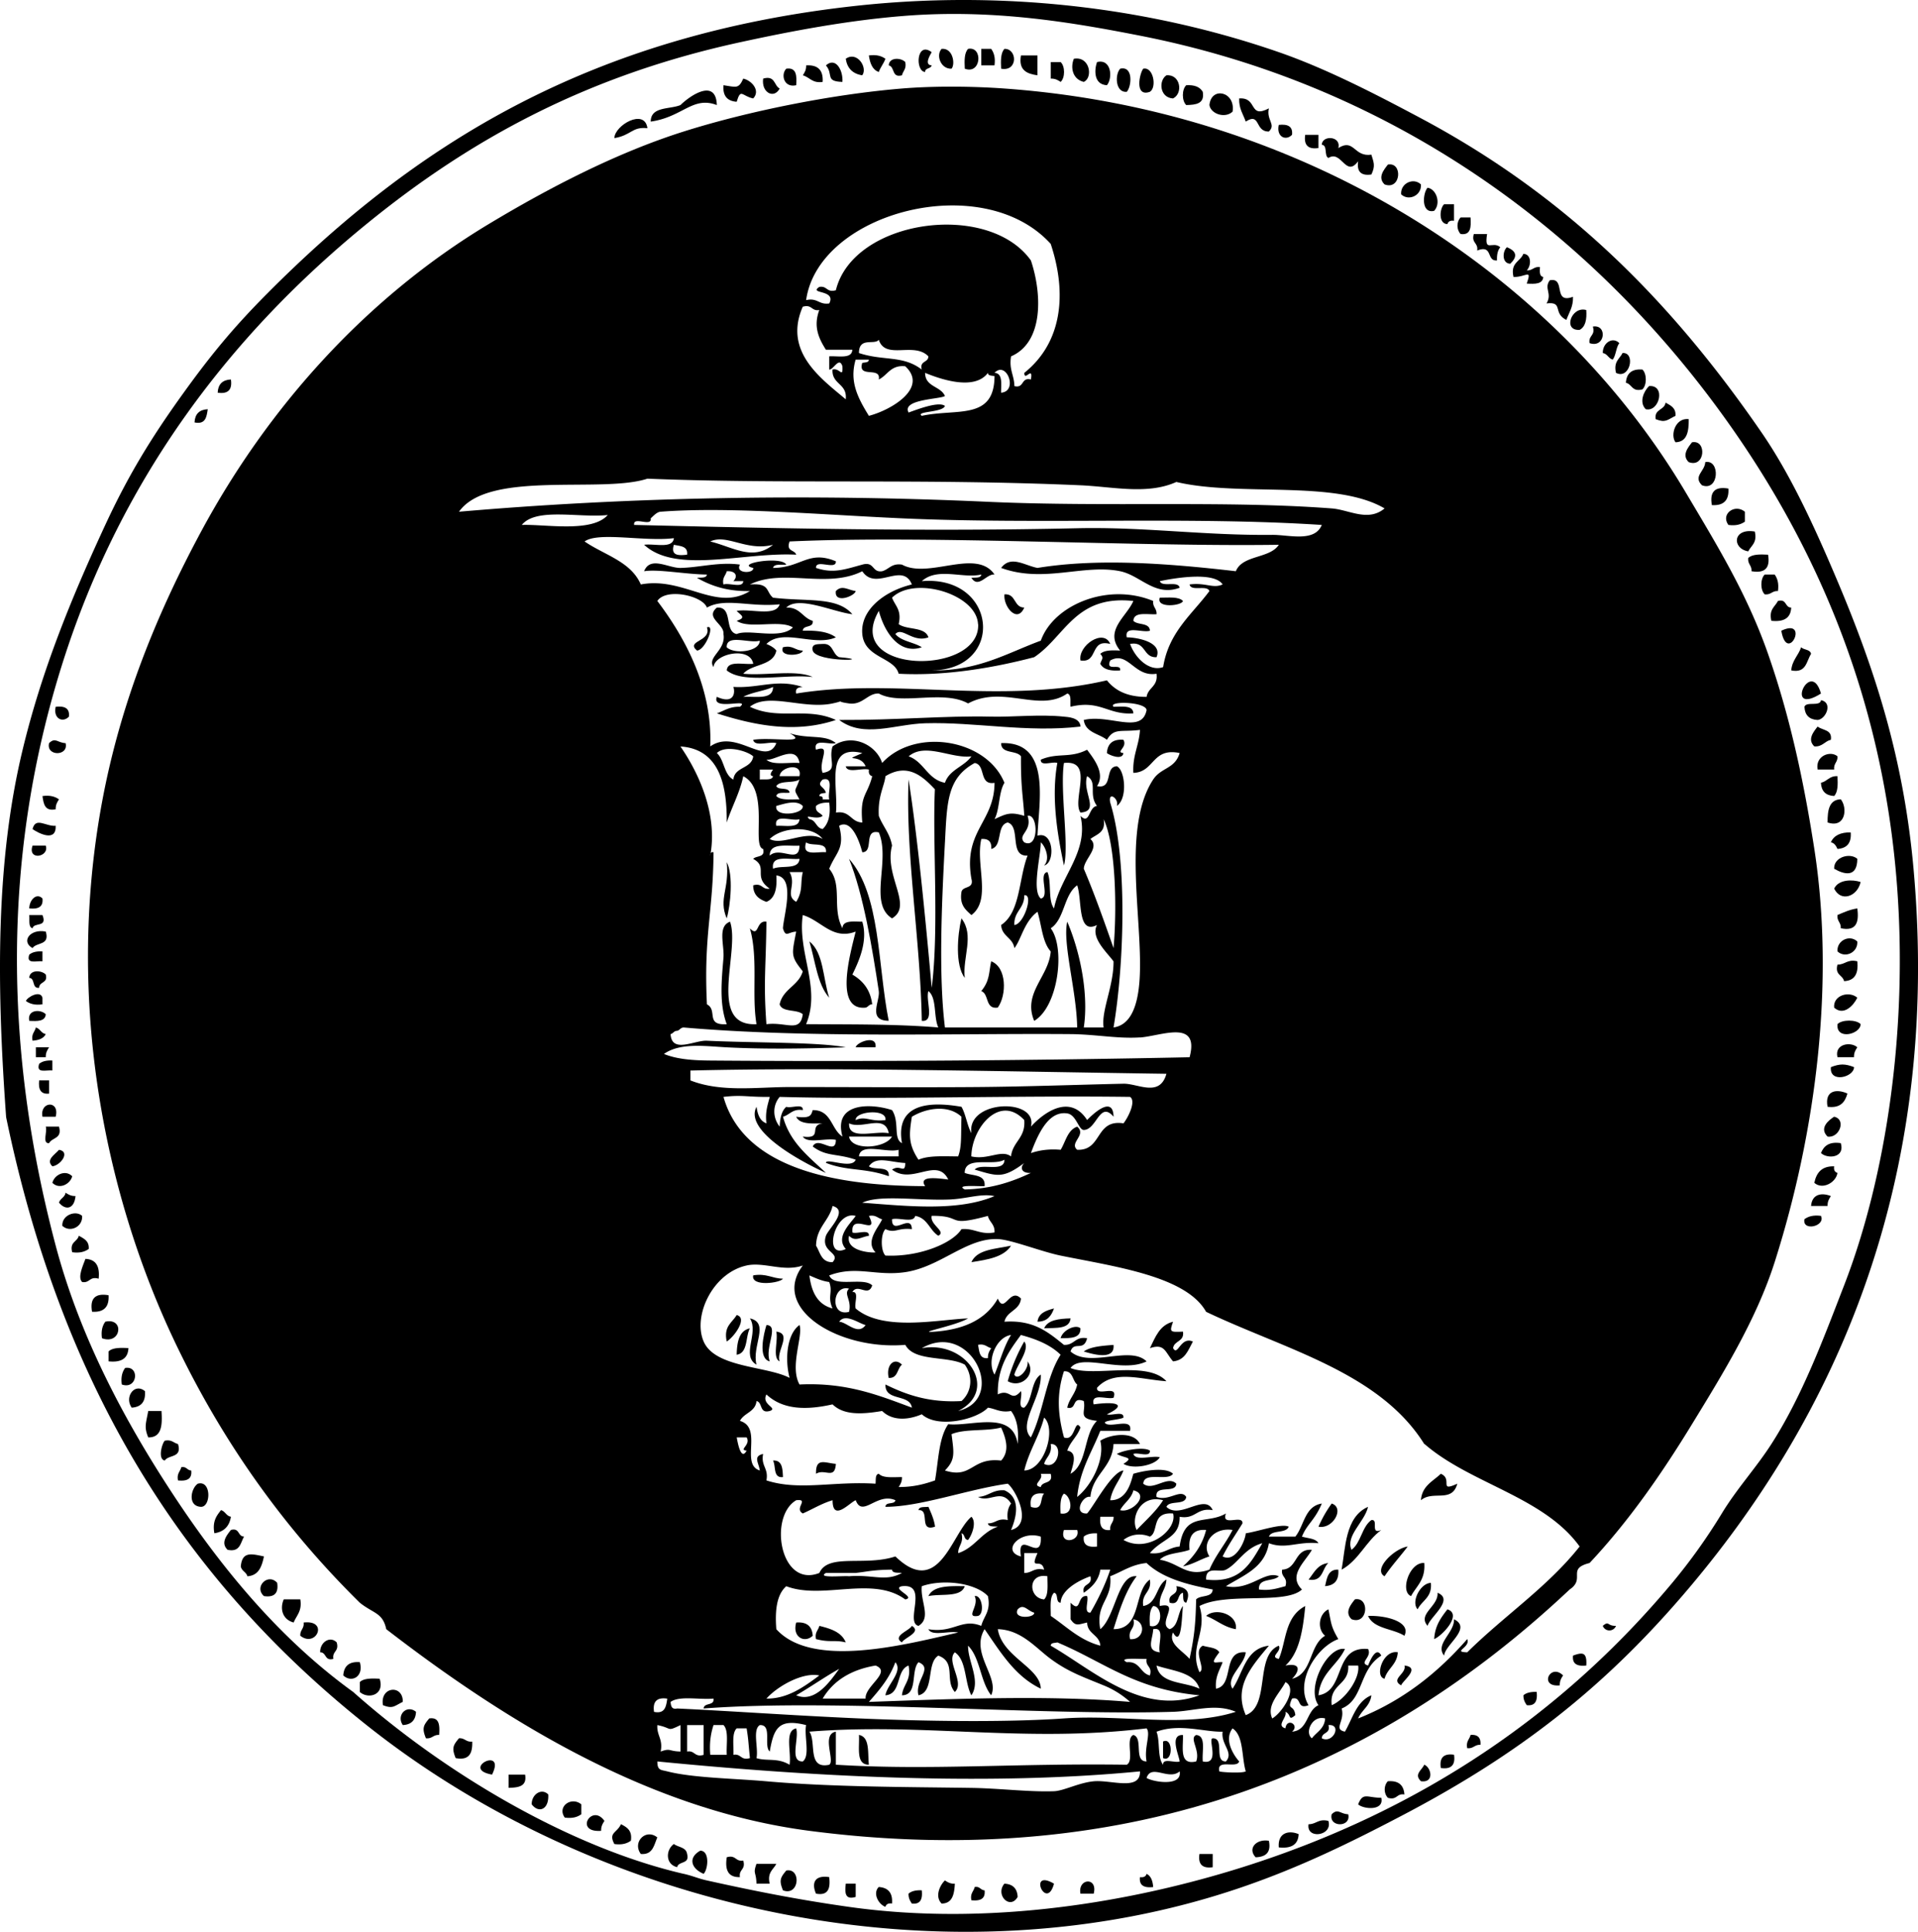 <svg xmlns="http://www.w3.org/2000/svg" viewBox="0 0 265.007 266.893"><g clip-rule="evenodd" fill-rule="evenodd"><path d="M.843 154.28c-1.345-18.494-1.41-35.373 2.284-50.7C5.78 92.57 9.894 82.551 14.546 72.521c3.158-6.81 6.27-11.903 10.505-17.813 3.918-5.467 7.07-9.328 11.875-14.159C57.264 20.102 81.245 4.87 118.23.812c19.654-2.157 39.973-.013 58.463 6.395 6.604 2.289 13.47 5.847 19.641 9.135 19.961 10.635 34.399 25.024 47.045 43.391 4.062 5.899 7.372 13.142 10.506 20.554 5.337 12.625 9.162 24.769 10.505 39.737 3.868 43.113-10.787 75.903-31.973 100.48-10.964 12.722-22.459 21.781-38.367 30.146-7.477 3.931-14.4 7.307-22.38 10.048-40.367 13.866-88.403 3.595-121.04-22.381-25.579-20.35-42.115-46.9-49.797-84.04zm93.634 104.6c1.328.307 1.965.64 3.197.914 6.127 1.362 12.371 2.628 19.64 3.653 19.726 2.783 39.569-.821 54.354-5.48 24.957-7.866 44.467-21.437 59.377-39.28a80.097 80.097 0 006.852-9.592c2.091-3.451 4.723-6.282 6.851-9.592 4.264-6.63 7.198-14.567 10.049-21.924 5.835-15.06 8.819-35.35 7.308-55.267-2.021-26.644-11.767-48.774-26.034-67.599-18.878-24.907-45.641-43.337-78.562-49.786-9.348-1.831-20.169-3.694-32.429-2.741-7.895.614-15.784 2.118-22.837 3.654-21.124 4.599-37.183 13.352-51.612 25.12C32.217 45.977 16.842 65.638 8.61 91.707c-8.303 26.298-8.099 53.275-.914 80.388 3.377 12.743 9.654 24.446 16.443 34.713 6.759 10.222 14.718 19.761 24.664 26.948 12.686 11.28 29.981 21.5 45.677 25.13z"/><path d="M128.73 7.207c-.133.28-1.136 1.758 0 1.827-.113.496-.908.31-.914.914-1.39-.099-1.21-4.334.91-2.741zM130.1 6.75c1.586-.16 1.912 2.145 1.37 2.74-1.49.072-2.19-1.865-1.37-2.74zM133.76 6.75c2.089-.4 1.829 3.605-.456 2.74-.06-1.126-.07-2.2.46-2.74z"/><path d="M135.58 6.75h1.37c.384.53.603 1.224.457 2.284h-1.827V6.75zM138.78 6.75c1.785-.057 1.899 3.181-.456 2.74-.06-1.126-.06-2.2.46-2.74zM119.14 10.404c-1.321-.202-2.082-.963-2.284-2.284 1.55-1.111 3.07 1.209 2.28 2.284zM120.05 7.663c1.06-.146 1.754.074 2.284.457-.237.676-.676 1.151-.914 1.827-.9-.316-1.21-1.218-1.37-2.284zM141.06 7.663h2.283v2.741c-1.46-.204-2.64-.697-2.28-2.741zM125.08 8.577c.193.955-.313 1.209-.457 1.827-1.466.4-.947-1.185-1.827-1.37.05-1.163 1.71-1.079 2.29-.457zM148.37 8.12c2.226-.4 2.683 2.624 1.37 3.197-1.54-.375-1.87-1.96-1.37-3.197zM116.4 11.317c-2.464-.068-1.2-1.026-2.284-2.284 1.33-1.2 2.39.646 2.28 2.284zM145.18 8.577h1.37c.625.584.625 2.157 0 2.741-.367-.242-.741-.477-1.37-.457V8.577zM151.57 8.577c2.032-.502 2.178 2.256 1.37 3.197-1.82-.093-1.76-2.073-1.37-3.197zM111.38 9.034c1.627-.104 2.388.657 2.284 2.284-1.437.219-1.785-.65-2.74-.914.24-.367.48-.742.46-1.37zM108.64 9.49c1.427-.209 1.46.976 1.37 2.284-1.74.398-2.15-1.517-1.37-2.284zM154.77 9.49c1.856-.429 1.583 2.474.914 3.197-1.58.15-1.67-2.385-.91-3.197zM157.96 9.49c1.414-.312 1.902 2.617.914 3.197-2.19.774-1.39-2.653-.91-3.197zM161.16 10.404c1.939-.182 2.352 2.497.914 3.197-1.88-.116-2-2.499-.91-3.197zM102.7 10.86c1.162.266 2.405 1.651 1.37 2.741-1.555-.312-1.701-1.483-2.284.457-1.285-.085-1.946-.794-1.827-2.284 1.717.236 2.077.578 2.737-.914zM105.44 10.86c1.702-.483 1.474.962 2.284 1.371-.76 1.473-2.55.593-2.28-1.371zM163.9 11.774c1.135-.068 1.896.236 2.284.914.291 1.662-.946 1.795-2.284 1.827-.62-.584-.62-2.157 0-2.741zM170.3 15.428c-1.024.971-3.009.325-3.197-.914.25-2.63 3.64-1.847 3.2.914zM171.21 13.601c2.608-.197 1.261 2.857 4.11 1.37-.378 1.639 1.03 2.209 0 3.197-1.978.06-1.124-2.709-3.197-1.37-.35-1.015-.96-1.781-.91-3.197zM89.452 17.712c-2.134-.241-2.2.978-4.567 1.37.03-1.773 4.202-4.173 4.567-1.37zM176.69 17.255c1.195-.128 1.965.167 1.827 1.37-.86.897-2.2.265-1.83-1.37zM180.34 18.625h1.827v1.827c-1.43.212-2.04-.397-1.83-1.827zM189.48 21.366c.294 1.004.602 1.518 0 2.741-1.43.212-2.039-.397-1.827-1.827-1.727 2.327-2.285-1.606-4.11-.457-.633-.28-.068-1.758-.913-1.827.039-1.359 2.723-1.222 2.283.457 2.2-1.388 2.13 1.275 4.57.913zM191.76 22.736c2.089-.399 1.829 3.606-.457 2.741-1-.961-.09-2.031.46-2.741zM196.33 25.477c.109 1.536-1.696 2.36-2.74 1.37-.11-1.536 1.7-2.36 2.74-1.37zM197.24 25.933c1.239.188 1.885 2.172.914 3.197-1.85.43-1.57-2.473-.91-3.197zM199.53 28.217h1.37v2.284c-.531-.075-.812.101-.913.457-1.26-.01-1.09-2.155-.46-2.741zM201.81 30.044h1.371c.09 1.308.057 2.493-1.371 2.284-.58-.6-.58-1.684 0-2.284zM203.64 32.328h1.827c-.417 2.657.746.897 1.827 1.827-.354.406-.491 1.031-.457 1.827-1.518.147-.495-2.245-2.74-1.371.18-1.1-.84-.992-.46-2.283zM208.21 34.155c1.397.567 1.458 1.328.457 2.284-1.17-.047-1.09-1.703-.46-2.284zM210.49 35.068c1.162.046 1.079 1.702.457 2.284.819.058.963-.559 1.827-.457-.04.648-.076 1.293.456 1.371-.067.999-1.15.98-2.283.913.752-2.135-.104-.871-1.827-.913-.47-1.989.93-2.1 1.36-3.198zM214.14 38.722c2.284-.458.32 3.333 3.197 2.284.046 1.417-.559 2.182-.914 3.197-1.938-.964-.354-2.57-2.74-2.284.83-1.403-.41-2.054.45-3.197z"/><path d="M219.17 42.833c.095 1.312-.115 2.32-.913 2.74-2.38.166-1.13-3.325.91-2.74zM220.08 45.117c2.062-.345 1.711 3.052-.457 2.284-.18-1.101.84-.993.46-2.284zM223.74 47.4c-.466.6-.448 1.684-.914 2.284-.6-.161-.718-.804-1.37-.914-.04-1.368 1.34-2.317 2.28-1.37zM224.19 48.771c1.837-.12 1.03 3.733-.913 2.741-.36-1.58.51-1.929.91-2.741zM226.93 51.055c.624.584.624 2.156 0 2.74-1.458.392-1.413-.719-2.284-.914.09-1.284.79-1.945 2.28-1.826zM31.902 52.425c.212 1.43-.397 2.039-1.827 1.827.055-1.163.665-1.772 1.827-1.827zM227.85 53.338c2.344-.193 1.433 3.631-.457 3.197-.99-.978-.23-2.552.46-3.197zM230.13 55.622c.668.397 1.447.684 1.37 1.827-1.188.583-1.378 1.002-2.741.457-.22-1.434 1.23-1.207 1.37-2.284zM28.705 56.536c-.157 1.061-.296 2.14-1.827 1.827.055-1.163.664-1.772 1.827-1.827zM233.33 57.906c.012 1.686-.204 3.145-1.826 3.197-.75-.977-.04-3.427 1.83-3.197zM233.78 61.103c2.089-.4 1.829 3.606-.457 2.74-.99-.96-.09-2.03.46-2.74zM235.61 63.843c2.104-.432 1.932 4.131-.457 3.197-1.26-1.257.41-1.907.46-3.197zM238.81 67.498c.104 1.626-.657 2.388-2.284 2.284-.33-1.847.43-2.608 2.28-2.284zM241.09 70.695v1.37c-.53.383-1.225.603-2.284.457-1.1-1.523.9-2.966 2.28-1.827zM242.46 73.435c.361 1.58-.508 1.928-.914 2.741-2.29-.412-2.14-3.259.91-2.741zM244.29 76.632c.323 1.846-.438 2.607-2.284 2.284.058-.819-.56-.963-.457-1.827.54-.526 1.61-.517 2.74-.457zM243.83 79.373h1.37c.384.53.603 1.225.457 2.284-.819-.058-.964.559-1.827.457-.62-.585-.62-2.157 0-2.741zM118.23 81.657c-.091.679-2.988 1.833-2.741 0 .85-.894 1.67-.141 2.74 0zM138.78 82.113c1.648-.125 1.239 1.806 2.741 1.827-.97 2.26-2.92-.148-2.74-1.827zM160.25 82.57c1.213.004 2.608-.173 3.197.457-.11.661-3.76 1.062-3.2-.457zM245.66 83.027c1.246-.333.919.908 1.827.914-.061 1.462-1.036 2.009-2.741 1.827-.37-1.58.5-1.929.91-2.741zM246.12 87.138c3.99-1.898.84 4.781 0 0zM153.4 88.965c-2.882-.75-1.594 2.669-4.11 2.284-.37-2.062 3.21-4.475 4.11-2.284zM112.29 89.878c-.213-.975.652-.87 1.37-.913 1.491-.121 1.32 1.42 2.284 1.827 5.4.463-3.21.758-3.65-.914zM108.18 89.421c1.396-.33 1.665.467 2.741.457-.01.698-3.38 1.001-2.74-.457zM248.86 89.421c.368.393 1.251.271 1.37.914-.652 1.022-.647 2.702-2.74 2.284.12-1.404.99-2.055 1.37-3.198zM251.6 95.816c-5.17 3.243-1.43-5.05 0 0zM251.6 96.729c1.675.321.71 2.625-.457 2.74-1.162-.056-1.771-.665-1.827-1.827.28-.788 2.17.036 2.29-.913zM7.694 97.643c1.195-.129 1.965.167 1.827 1.37-.855.897-2.2.264-1.827-1.37zM149.29 100.38c-7.403.865-14.538-.657-21.468-.457-4.18.121-8.479 2.103-11.875-.457 7.966.041 14.584-.61 21.01-.457 2.942.07 6.765-.347 10.049 0 .49.056 2.2.095 2.29 1.371zM251.14 100.38c.679.54 2.041.396 1.827 1.827-.869.196-1.147.984-2.283.914-1.01-.96-.1-2.03.45-2.74zM9.064 102.67c.446 1.84-2.73 1.84-2.284 0 .87-.86 1.148-.05 2.284 0zM155.22 102.21c.627 1.041-1.178 1.717 0 1.827-.117 1.069-2.007.263-2.284 0 .09-1.29.8-1.95 2.28-1.83zM253.88 104.49c.058.819-.56.963-.457 1.827h-2.284c-.36-1.89 1.76-2.67 2.74-1.83zM253.88 107.23c.06 1.126.068 2.201-.457 2.741-1.162-.056-1.771-.665-1.827-1.827.88-.19 1.16-.98 2.29-.91zM5.867 109.98c1.059-.146 1.753.073 2.284.457-.242.368-.477.742-.457 1.371-1.531.31-1.67-.77-1.827-1.83zM254.34 110.43c.962 1.191.662 4.044-1.827 3.197-.01-1.69.21-3.15 1.83-3.2zM7.694 114.09c.102 2.305-2.373 1.032-3.197.457.416-1.74 1.836-.34 3.197-.46zM255.71 115c.119 1.489-.542 2.198-1.826 2.284-.203-.407-.401-.817-.914-.914.41-.96 1.35-1.39 2.74-1.37zM4.497 116.83h1.827c.533 1.58-2.552 2.12-1.827 0zM256.62 118.65c-.001 2.627-1.807 2.184-3.197 1.37-.08-1.61 2.18-2.26 3.2-1.37zM100.41 126.88c-1.167-2.733.402-4.061 0-7.765.93 1.69.53 5.98 0 7.76zM257.08 121.85c-.443 2.024-2.745 2.821-3.654.914.61-1.3 2.56-1.27 3.65-.91zM5.867 124.13c.138 1.204-.633 1.499-1.827 1.37.031-1.23 1.044-2.19 1.827-1.37zM256.62 125.5c.27 1.944-.151 3.199-2.284 2.741.059-.819-.559-.963-.456-1.827.86-.36 1.67-.75 2.74-.91zM4.04 126.42h1.827c.721 1.787-1.186.946-1.371 1.827-.619-.15-.378-1.15-.456-1.83zM132.84 126.88c1.834 2.343.129 5.389.457 8.222-1.34-1.75-1.02-5.86-.46-8.22zM6.324 128.7c.597 1.967-1.296 1.445-1.827 2.284-1.629-.89-.361-2.71 1.827-2.28zM256.62 130.07c.109 1.536-1.697 2.36-2.74 1.37-.11-1.53 1.7-2.36 2.74-1.37zM111.83 130.07c1.979 1.522 1.871 5.132 2.74 7.765-1.65-1.85-1.92-5.08-2.74-7.77zM5.867 131.44v1.37c-.81-.104-2.288.46-1.827-.914.406-.36 1.031-.49 1.827-.46zM136.95 132.81c2.146.798 2.176 4.623.914 6.395-1.789.267-1.166-1.879-2.284-2.284 1.21-1.47 1.03-2.56 1.37-4.11zM256.62 132.81c.183 1.705-.365 2.68-1.827 2.74-.194-.871-1.305-.826-.913-2.283 1.08.01 1.35-.79 2.74-.46zM6.324 134.64c.333 1.246-.908.919-.914 1.827-1.053.14-.507-1.319-1.37-1.37.046-1.16 1.702-1.08 2.284-.46zM5.867 137.84v.913c-1.06.146-1.754-.073-2.284-.456.149-.52 1.993-1.57 2.284-.45zM256.62 137.84c-.496 1.033-1.866 2.567-3.197 1.37-.18-1.71 2.08-2.36 3.2-1.37zM6.324 140.12c-.067.999-1.151.981-2.284.914-.32-1.58 1.601-1.63 2.284-.91zM257.08 141.49c-.011 1.41-3.429 2.257-3.197 0 .61-.65 2.59-.65 3.2 0zM4.954 141.95c.6.161.718.805 1.37.914-.3.612-.976.851-1.827.913-.194-.95.313-1.21.457-1.82zM120.97 144.69h-2.74c.09-.68 2.99-1.83 2.74 0zM256.62 144.69c-.242.367-.477.741-.457 1.37h-2.283c-.45-1.88 1.88-2.18 2.74-1.37zM4.954 144.69h1.827c-.242.367-.477.741-.457 1.37h-1.37v-1.37zM7.237 146.52v1.371c-.81-.104-2.288.46-1.827-.914.407-.36 1.032-.5 1.827-.46zM256.17 147.43c-.01 1.41-3.429 2.257-3.197 0 1.25-.48 1.95-.48 3.2 0zM5.41 149.26h1.371v1.827c-1.204.13-1.499-.64-1.371-1.83zM255.25 151.08c-.324 1.198-.991 2.053-2.741 1.826-.44-2.36 1.37-2.46 2.74-1.83zM7.694 154.28H5.867c-.409-2.13 2.421-2.34 1.827 0zM253.42 154.28c1.73.374.702 3.016-.914 2.74-1.17-1.16.1-2.22.91-2.74zM6.324 155.65h1.827c.483 1.701-.962 1.474-1.37 2.283-.991.08-.207-1.62-.457-2.28zM254.34 157.93c.623 2.05-1.839 2.218-2.74 1.37.39-.98 1.12-1.61 2.74-1.37zM8.151 158.85c1.613.259.232 2.148-.914 2.283-.952-.91.337-1.6.914-2.28zM253.42 161.13c-.074.531.101.812.457.914-.197 1.333-2.061 2.373-3.197 1.37.29-1.39 1.02-2.33 2.74-2.28zM9.978 162.5c-.253 1.083-1.766 1.896-2.741.914.253-1.08 1.766-1.89 2.741-.91zM9.064 164.78c.367.241.741.477 1.37.457-.161 1.806-1.368 2.031-2.284.913.162-.59.805-.71.914-1.37zM252.97 165.24c-.241.367-.477.741-.457 1.37h-2.283c.14-1.71 1.53-1.85 2.74-1.37zM11.348 167.98c.109 1.536-1.697 2.36-2.741 1.37-.071-1.5 1.866-2.19 2.741-1.37zM251.6 167.98c.674 1.444-2.625 2.196-2.284.457.52-.38 1.22-.6 2.28-.46zM10.891 170.72c.669.397 1.448.684 1.371 1.827-.53.383-1.225.603-2.284.457-.392-1.46.719-1.42.913-2.29zM139.7 172.09c-.999 1.589-3.24 1.937-5.481 2.284.78-1.79 3.35-1.81 5.48-2.28zM11.805 173.92c1.462.061 2.01 1.035 1.827 2.74-1.291-.377-1.183.644-2.284.457-.652-.65.1-2.22.457-3.2zM104.07 176.2c1.837-.314 2.607.438 4.111.456-.34.61-4.47 1.15-4.11-.46zM15.002 178.94c.104 1.627-.657 2.388-2.284 2.283-.323-1.84.438-2.6 2.284-2.28zM145.63 180.77c-.364 1.006-.917 1.823-2.284 1.827.16-1.21 1.2-1.54 2.28-1.83zM101.78 181.68c1.602.375-.373 3.062-1.37 3.654-.462-2.13.76-2.59 1.37-3.65zM103.61 182.14c2.796.628.234 3.777.914 6.395-2.18-1.24.38-4.39-.91-6.4zM147.92 182.14c-.143 1.531-2.069 1.279-3.653 1.37.51-1.16 2.02-1.32 3.65-1.37zM14.545 182.6c2.711-.61 2.2 3.269-.457 2.283-.145-1.06.074-1.75.457-2.28zM105.9 183.06c1.832.064-.294 3.098.457 5.024-1.69-.4-.81-3.87-.46-5.02zM146.54 184.88c.289-1.138 2.095-1.962 2.741-1.37.05 1.41-1.37 1.36-2.74 1.37z"/><path d="M103.61 183.51c-.632 1.195-.238 3.416-1.827 3.654.05-1.78.33-3.32 1.83-3.65zM107.26 183.97c2.229.272-.038 2.664.457 4.11-1.03-.49-.17-2.87-.46-4.11zM141.52 185.34c.849 1.027-1.012 3.231-1.371 4.567.398.949 2.022-.675 1.827-1.827 1.259 1.726-.832 3.816-2.74 2.74a24.35 24.35 0 012.28-5.48zM153.85 185.8c.247 2.241-3.019 1.241-4.111.913.99-.69 2.57-.78 4.11-.91zM17.743 186.25c-.061 1.462-1.036 2.01-2.741 1.827v-1.37c.54-.53 1.615-.52 2.741-.46zM124.62 188.54c-.682.535-.538 1.897-1.827 1.827-.41-1.76.75-2.92 1.83-1.83zM17.286 188.99c2.062-.346 1.711 3.051-.457 2.283-.146-1.05.073-1.75.457-2.28zM20.026 192.19c.119 1.488-.542 2.198-1.827 2.283-1.047-1.47.396-3.47 1.827-2.28zM20.483 194.93h1.827c.139 1.966.032 3.686-1.827 3.653-.596-1.43-.318-1.92 0-3.65zM22.767 199.04c.955-.193 1.209.313 1.827.457.597 1.967-1.296 1.444-1.827 2.283-1.017-.19-.358-2.42 0-2.74zM158.88 200.41c.076.991-1.62.207-2.284.457.34 1.03 2.562.179 3.654.457-.688 1.199-3.801 1.69-5.024.913 1.579-.984.114-.737-.914-1.37 1.06-.57 3.78-1.01 4.56-.46zM106.81 201.78c1.284-.065 1.317 1.119 1.37 2.284-1.39.17-.95-1.48-1.37-2.28zM115.49 202.24c-.142 2.248-1.528.605-2.74 1.37-.06-2.28 1.19-1.5 2.74-1.37zM25.05 202.7c.738-.129.787.432 1.371.457.138 1.203-.633 1.499-1.827 1.37-.194-.96.313-1.22.456-1.83zM199.07 203.61c1.726.708-.372 2.588 2.284 1.37-.73 2.722-3.364.87-5.024 2.284.14-1.99 1.66-2.61 2.74-3.65zM27.334 204.98c1.873-.533 1.835 3.176.457 3.197-1.91-.07-1.428-2.55-.457-3.2zM184 207.72c1.835.608.159 3.596-1.827 3.197.51-1.16 1.12-2.23 1.83-3.2zM126.91 208.63c.074-.535.833-.385 1.37-.457.364.854.763 1.673.914 2.741-2.33.81-.63-2.41-2.28-2.28zM30.532 208.63c.6.161.718.805 1.37.914-.202 1.32-.963 2.082-2.284 2.283-.297-1.66.308-2.42.914-3.19zM31.902 211.37c1.246-.332.919.908 1.827.914-.515.854-.54 2.2-2.284 1.827-1.003-.96-.094-2.03.457-2.74zM194.5 213.66c-1.047 1.389-2.222 2.65-3.197 4.11-1.66-.91 1.32-3.84 3.2-4.11zM36.469 215.03c-.293 1.381-.714 2.636-2.284 2.74-.162-.6-.804-.718-.914-1.37.193-2.09 1.457-1.74 3.198-1.37zM183.54 215.94c-.901.773-.713 2.637-2.74 2.284.76-.91 1.23-2.12 2.74-2.28zM196.79 215.94c.185 2.317-1.084 3.18-1.827 4.568-1.56-.59-.24-4.73 1.83-4.57zM184.91 216.85c.119 1.489-.542 2.198-1.827 2.283.26-1.11.4-2.34 1.83-2.28zM38.296 218.68c.212 1.43-.397 2.039-1.827 1.827-1.422-1.26.569-3.25 1.827-1.83zM197.7 218.68c.203 2.03-1.237 2.417-1.827 3.653-.94-.97.33-3.6 1.83-3.65zM133.3 219.14c-.53 1.602-3.264.999-5.024 1.371.68-1.45 2.86-1.4 5.02-1.37zM162.53 219.14c1.604.202 1.938.964 1.37 2.284-.535-.073-.385-.833-.456-1.37-.88.186-.361 1.771-1.827 1.37-.33-1.4 1.26-.88.92-2.28zM198.62 220.05c2.37.949-1.051 3.331-1.37 4.567-1.45-1.63 1.54-2.7 1.37-4.57zM134.67 220.51c1.028-.215 1.408 2.479.457 2.74-1.84.27.22-1.35-.46-2.74zM39.209 220.96h2.284c.269 1.64-.531 2.21-.914 3.197-1.524-.39-1.954-1.88-1.37-3.2zM187.2 220.96c2.088-.399 1.828 3.606-.457 2.741-1-.96-.1-2.02.46-2.74zM198.16 226.45c.103-1.877.967-2.991 1.827-4.111 2.1.68-.72 3.66-1.83 4.11zM166.64 223.25c1.396-1.218 4.42-.177 4.11 1.827-1.69-.29-2.67-1.29-4.11-1.83zM189.02 223.25c2.521-.1 5.983.829 5.023 2.74-1.57-1.01-4.23-.94-5.02-2.74z"/><path d="M200.9 223.71c2.541 1.248-1.228 3.478-1.37 5.023-1.29-1.62 1.43-3.12 1.37-5.02zM41.95 224.16c3.499-.406 1.757 3.558-.457 1.827-.057-.82.56-.96.457-1.83zM110.01 224.16c1.489-.118 2.198.543 2.284 1.827-1.13 1.08-2.87.18-2.28-1.83zM223.28 224.62a.976.976 0 01-1.827 0c.91-.76.58.04 1.83 0zM113.2 224.62c1.588.391 3.088.87 3.654 2.284-1.562-.38-2.126.06-4.11-.457-.19-.95.32-1.2.46-1.82zM125.99 224.62c1.424.873-1.063 1.635-1.371 2.284-1.42-.87 1.06-1.63 1.37-2.28zM46.518 226.9c.377 1.291-.644 1.183-.457 2.283-1.246.333-.919-.907-1.827-.913-.033-1.37 1.344-2.31 2.284-1.37zM193.13 228.27c-.101 1.727-1.436 2.218-1.827 3.653-1.42-.26-.24-4.03 1.83-3.65zM219.17 230.1c-1.194.128-1.964-.167-1.826-1.371 1.29-.47 1.95-.52 1.83 1.37zM49.715 229.64c.583 2.009-1.15 2.906-2.284 1.827.086-1.28.795-1.95 2.284-1.83zM194.05 230.1c2.318.288-.248 2.094-.456 2.74-1.55-.86.78-1.6.46-2.74zM215.97 231.47c-.242.367-.477.741-.457 1.37-2.94.3-1.33-3.14.46-1.37zM52.456 231.93c.727 2.258-1.575 2.858-2.741 1.827v-1.37c.54-.53 1.615-.52 2.741-.46zM55.653 235.12c-1.188.583-1.377 1.003-2.741.457-.441-2.6 2.797-2.89 2.741-.46zM212.32 233.75c.129 1.194-.167 1.965-1.37 1.827-.242-.367-.477-.741-.457-1.37.41-.35 1.03-.49 1.83-.46zM57.479 236.5c-.056 1.162-.665 1.771-1.827 1.826-.936-1.38.56-2.88 1.827-1.83zM59.307 237.41c1.427-.209 1.46.976 1.37 2.283-.819-.058-.963.56-1.827.457-.573-1.39-.349-1.78.457-2.74zM118.68 239.69c1.539.288 1.19 2.465 1.37 4.111-1.83.01-1.27-2.38-1.37-4.11zM203.18 239.69c.996-.082 1.453.374 1.37 1.371-.819-.059-.964.559-1.827.456-.19-.96.32-1.21.46-1.83zM63.417 240.15c.819-.058.963.56 1.827.457.06 1.583-.394 2.651-2.284 2.283-.572-1.39-.348-1.78.457-2.74zM160.7 240.6c1.404-.699 1.404 2.982 0 2.283v-2.28zM200.9 242.43c.212 1.43-.397 2.039-1.827 1.827-.21-1.43.4-2.04 1.83-1.83zM67.985 245.17c-4.457-.79 1.987-4.01 0 0zM196.79 243.8c.993.405 1.395 2.55-.457 2.283-.99-.94.06-1.47.46-2.28zM70.269 245.17h2.284c.292 1.661-.946 1.795-2.284 1.827v-1.83zM191.76 246.09c1.489-.118 2.198.543 2.283 1.827-1.101-.187-.992.834-2.283.457-.58-.61-.58-1.69 0-2.29zM75.75 247.91c.126 2.104-1.326 2.645-2.284 1.37-.033-1.36 1.344-2.31 2.284-1.37zM190.85 248.37c.43 1.856-2.473 1.583-3.197.913.67-1.72 1.21-.92 3.2-.91zM80.317 249.28v1.371c-.53.383-1.224.602-2.284.456-1.096-1.52.902-2.96 2.284-1.83zM186.28 250.65c.446 1.839-2.729 1.839-2.283 0 .87-.85 1.15-.05 2.28 0zM83.514 251.57c-.241.367-.476.741-.457 1.37-3.793.27-1.268-3.84.457-1.37zM183.54 251.57c.647 2.068-3.089 2.597-2.74.457 1.08 0 1.35-.79 2.74-.46zM85.798 252.02c.8.417 1.587.849 1.37 2.283-.53.384-1.225.603-2.284.457-.849-1.6.347-1.5.914-2.74zM179.43 253.4c-.061 1.462-1.036 2.01-2.741 1.827-.17-2.1 1.46-2.38 2.74-1.83zM90.822 253.85c-.468 1.054-.614 2.431-2.284 2.283-1.208-1.65.712-3.57 2.284-2.28zM175.32 254.31c.342 1.713-.515 2.226-1.827 2.284-1.16-1.22.1-2.58 1.83-2.28zM93.106 254.76c.607.459 1.7.432 1.827 1.37.4 1.466-1.185.947-1.37 1.827-1.61-.37-1.622-2.35-.457-3.2zM96.76 255.68c1.327.009 1.08 2.582.457 3.197-1.699-.71-2.212-2.22-.457-3.2zM165.73 256.14h1.827v1.827c-1.43.2-2.04-.41-1.83-1.83zM100.41 256.59c1.291-.378 1.183.644 2.284.456.377 1.291-.644 1.184-.457 2.284-1.57.06-2.11-.92-1.82-2.74zM104.52 257.5h2.74c-.405.812-1.275 1.161-.913 2.74h-1.827c-.04-1.7-.51-1.3 0-2.74zM108.64 258.42c2.088-.4 1.829 3.605-.457 2.74-.57-1.39-.35-1.78.46-2.74zM158.42 258.88c.613.301.851.977.913 1.827-1.194.129-1.965-.167-1.827-1.37.54.07.82-.11.92-.46zM114.57 259.33c.191 1.562-.138 2.603-1.827 2.284-.57-1.3-.35-2.61 1.83-2.28zM130.56 259.79c.367.241.742.477 1.37.456-.081 1.442-.321 2.725-1.827 2.741-.98-.98-.23-2.55.46-3.2zM145.63 260.24c-1.06 3.9-3.69-2.16 0 0zM151.11 261.62h-1.826c-.4-2.13 2.43-2.35 1.83 0zM116.86 260.24h1.371v1.827c-1.53.46-1.5-.63-1.37-1.83zM138.78 260.24c1.162.057 1.771.665 1.827 1.827-1.03 1.84-3.14-.27-1.83-1.83zM121.42 260.7c1.285.086 1.946.795 1.827 2.284-.531-.074-.812.101-.914.456-.97-.36-1.78-1.88-.92-2.74zM134.67 260.7c.737-.129.786.432 1.37.457.138 1.203-.633 1.499-1.827 1.37-.19-.96.32-1.21.46-1.83zM127.36 261.16c.129 1.194-.167 1.965-1.37 1.827-.242-.367-.477-.741-.457-1.37.41-.36 1.04-.5 1.83-.46zM99.044 14.515c-3.335-1.282-4.723 1.664-9.135 2.284.011-2.121 2.601-1.663 4.111-2.284 1.276-1.264 4.903-3.784 5.024 0z"/><path d="M219.62 215.94c-3.203.805-.495 2.142-2.74 3.654-26.108 24.589-60.219 39.184-105.05 33.343-21.522-2.804-41.162-14.503-58.464-27.861-.48-2.286-1.772-2.151-3.654-3.654-10.015-9.871-18.723-21.662-25.578-36.083-9.269-19.499-15.249-46.263-10.049-74.45 2.576-13.96 7.707-26.315 13.703-37.454 9.254-17.19 22.791-32.281 39.737-42.478 8.417-5.065 17.733-9.876 26.948-12.789 8.704-2.751 20.36-5.132 30.145-5.938 4.518-.372 9.856-.309 14.159 0 41.463 2.97 76.165 25.547 94.091 55.723 4.418 7.438 8.532 14.125 11.419 22.381 2.866 8.2 4.84 16.907 6.395 26.948 2.829 18.282.314 38.903-5.481 57.094-2.53 7.94-7.21 15.505-11.419 22.381-4.16 6.81-8.71 13.38-14.16 19.19zM145.18 33.7c-9.411-10.379-32.097-4.37-33.799 7.765 1.584-.367 1.756.68 3.197.457 1.008-1.964-2.94-1.265-1.37-2.284 1.101-.187.993.834 2.284.457 2.395-9.791 21.044-12.392 26.948-4.11 1.559 4.666 1.747 11.301-2.74 13.246-.314 1.837.438 2.607.456 4.111 1.406.34.878-1.254 2.284-.914.333-2.001-.907.368-.913-.914 5.19-4.155 5.96-10.847 3.65-17.814zm-30.61 17.357V49.23c1.292-.078 3.133.393 3.197-.914h-3.654c-.996-1.579-1.757-3.213-.914-5.481-1.101.187-.993-.834-2.284-.457-2.712 6.219 2.54 9.913 5.938 12.789.24-2.219-1.942-2.016-1.827-4.11.996-.292 1.453 1.294 1.37-.457-.46-1.401-1.23.525-1.84.457zm6.85-4.111c-.6.776-2.742-.451-2.74 1.827 3.41 1.129 6.061.274 8.678 2.284-.333-1.247.908-.919.914-1.827-1.99-2.063-5.93.547-6.85-2.284zm-1.37 10.505c3.109-.802 8.263-3.874 5.024-6.851-2.03-.203-2.417 1.237-3.654 1.827.341-1.863-2.958-.087-2.284-2.284.354-.103.901-.013.914-.457h-1.827c-.87 2.982.24 5.19 1.83 7.765zm7.77-5.938c.004 1.975 2.154 1.804 2.741 3.197-.65.454-6.008.438-5.024 2.284 1.246-.449 4.179-1.58 5.024-.914-.311.938-4.119.712-3.197 1.37 4.827-1.049 10.014.676 10.048-5.481-.354-.102-.9-.012-.913-.457-1.93 2.614-6.96.702-8.68.001zm10.5 2.74c2.39-.171.762-4.493-.914-2.74 1.17.051.91 1.53.91 2.74zm24.21 12.333c-3.982 1.8-8.751.654-13.245.457-21.814-.959-41.245-.139-59.834-.914-6.293 2.083-21.939-1.233-26.035 4.568 23.009-1.994 47.771-2.52 73.08-1.371 16.246.738 32.899-.194 47.502.914 2.423.184 5.019 1.908 7.308 0-6.8-4-20.03-1.585-28.77-3.654zm-37.91 5.024c-11.543-.524-24.008-1.625-33.342-.914-.554.042-1.025.623-1.371.914.206 1.271-2.489-.358-2.284.913 20.232.493 40.43.932 61.205.457 9.227-.211 17.504 1.012 26.948.914 2.278-.024 5.863 1.068 6.852-1.371-18.2-1.19-39.21-.059-58.01-.913zm-52.524.913c3.279-.117 9.688 1.107 11.875-1.37-3.997.418-9.896-1.066-11.875 1.37zm8.678 2.284c2.703 1.865 6.387 2.748 7.765 5.938 5.942-1.124 10.354 3.821 15.073.914-3.107.062-5.376-.714-7.308-1.827.538-.071 1.297.079 1.371-.457-2.897-.024-6.721-.774-8.678-.457.846-2.152 3.355-.425 5.024-.457 2.595-.05 5.358-.865 8.222-.457-.732 1.272 1.973 1.263 1.827.457-2.599-.586 3.891-1.689 4.568-.457-.684.078-1.686-.163-1.827.457 3.891-.01 4.89-2.503 8.678-.914.075 1.293-2.815-.379-2.74.914 2.396.813 3.992.195 6.394-.457 1.707-.488 1.302 1.134 2.741.914.955-.263 1.304-1.132 2.74-.914 3.696 2.031 10.263-2.326 12.789 1.371-1.1-.143-2.212 1.993-3.197.457.538-.071 1.297.079 1.37-.457-2.571.592-6.039-1.05-8.221.913 10.452-.855 11.576 12.218 1.37 12.333 6.475.081 10.396-2.393 15.073-4.111 1.743-4.908 9.213-8.088 15.529-5.481-.103.864.515 1.008.457 1.827-1.292.078-3.134-.393-3.197.914.582.636 2.237.198 2.284 1.37-1.038.333-3.563-.823-3.197.914 1.546.005 4.978.7 4.11 2.74-1.914.087-1.412-2.242-3.654-1.827.698 1.929 2.645 3.873 4.567 3.197.779-4.854 3.994-7.273 6.395-10.505-.316-.901-2.548.112-2.74-.914 2.21-.292 3.23.604 4.567 0-1.252-1.913-7.265-.755-8.678-.457.316.901 2.548-.112 2.74.914-3.452 1.264-5.397-1.704-8.222-2.284-5.027-1.032-10.591 1.694-16.442-.457 1.347-1.799 3.255-.323 5.023 0 8.129-1.317 17.458-.696 27.405.457.918-2.279 4.679-1.715 5.938-3.654-19.52.289-48.54-1.338-67.599-.457-.523 1.437.717 1.11.914 1.827-7.226-.384-16.611 2.709-21.01-1.37 1.478-.197 3.95.601 4.11-.914-4.029.516-10.43-.923-12.336.457zm26.036.457c-3.69.94-6.354-1.551-8.678-.457 3.158.773 5.868 2.732 8.678.457zm-11.877 1.37c.139-1.205-.954-1.178-1.827-1.37-.459 1.525.634 1.498 1.827 1.37zm5.025 4.111c.803-.263 2.684.552 2.74-.457h-1.37c.655-.668.35-1.447-.914-1.37-.15.618-.656.873-.462 1.827zm10.962 14.159c-.557.052-1.082.137-.914.914 13.477-2.238 28.114 1.604 42.934-1.827 1.149 1.439 2.875 2.302 5.481 2.284.206-1.316 1.616-1.429 1.37-3.197-3.08.518-3.92-3.215-6.395-1.827-.71 1.624 1.552.275 1.37 1.37-1.312.095-2.32-.116-2.74-.914.178-.652.548-.771 0-1.37.54-.526 1.614-.517 2.74-.457-2.243-2.773.863-4.643 1.827-6.851-8.039-.883-9.404 4.907-13.702 7.765-5.748 1.504-12.409 2.621-18.727 2.284-.601-2.307-4.72-2.149-5.024-5.481-.303-3.325 3.056-5.942 6.852-6.851-1.311-3.206-4.977 1.009-6.852-1.827-4.939 2.462-10.906-.444-15.529 1.827 2.808-.214 2.153.96 3.197 1.827 4.739.571 8.833-.186 10.962 2.284-2.649-.299-7.451-2.615-9.135-.914 1.907-.081 2.238 1.416 3.654 1.827.14 1.053-1.319.507-1.37 1.37 1.891-.063 3.528.126 4.567.914-2.996 1.324-7.314-1.311-9.592.914.54.221 1.036.487 1.37.913-.431 2.157-3.374 1.803-4.567 3.197 3.05.3 7.302-.603 9.592.457-3.815-.448-9.517.991-11.875-.914.102-1.421 2.273-.772 3.654-.914-.397-2.432-5.331-1.44-5.481.457-.96-1.407 1.757-2.294 1.371-4.568.152-1.401-2.599-2.232-.914-3.654 2.304-.172.959 3.304 2.74 3.654 1.675-.751 6.045.823 7.765-.914-1.772-1.121-6.062.277-7.765-.913 1.389-.458.583-.753 0-1.371 1.936-.348 5.409.842 5.938-.914-4.042.44-7.528-.967-10.048.457-.611-1.669-5.659-2.75-6.852-.914 3.906 5.16 7.642 12.127 7.308 20.097 3.578-2.535 7.729 2.924 9.135-.457-.946-.271-3 .564-3.197-.457 2.492-.419 7.842.632 5.024-.914 2.639.855 4.864.104 6.395 1.37-.941.276-3.173-.737-2.74.914 2.249-.803.26 1.609.913 3.197 2.245-.371.739-1.669 1.371-3.654 2.644-1.929 6.045-.232 6.851 2.284 4.492-4.915 14.407-3.377 16.899 2.74-.817 1.314-.634 3.628-1.37 5.024 1.562-.714 2.126-1.064 4.111-.457-.161-2.654-.491-3.955-.457-8.222-.626-.896-2.754-.291-2.74-1.827 6.979-.273 5.189 8.203 5.023 12.789 2.296-.707 2.451 3.8.914 4.111.84-.833.242-2.561-.457-3.197-.005 1.865-1.274 6.696 0 7.765 1.319-.203-.406-3.451.914-3.654.602 1.377.045 3.913.913 5.024.852-4.426 4.829-7.822 3.654-12.789 1.317 1.325 1.079-1.239 2.283-1.371-1.219-1.609.123-3.259-1.37-4.111-.707 2.211 1.824 4.844-.913 5.024-1.229-1.696 1.987-7.315-2.284-6.851-.572 3.831.745 11.552 0 14.159-.91-4.27-1.772-9.441-.913-14.159-.664-.25-2.361.534-2.284-.457 2.354-1.007 4.015-.15 6.395-1.37.855 1.161 2.574 3.254 1.37 5.024 2.297.47.988-2.666 2.74-2.741 1.1.463 1.55 4.408 0 5.481.341-1.001-1.253-2.12-.913-.457 2.444 7.905 1.897 22.599.457 31.059 3.491-.479 3.719-5.986 3.653-9.592-.143-8.006-2.057-18.741 1.827-24.664 1.103-1.681 3.002-1.438 3.654-3.654-3.842-.796-3.443 2.646-6.395 2.741-.134-2.417.793-3.775.913-5.938-2.658.341-3.565-.323-4.567 1.371-1.103-.876-2.976-.983-3.197-2.741 3.513-.853 8.017 2.048 8.679-1.37-.128-1.169-5.403-1.28-4.567-.457 1.211.007 2.689-.253 2.74.913-3.51.251-4.559-1.909-8.679-.913-.077-.684.164-1.686-.456-1.827-3.862 2.685-8.854-1.226-13.703 1.37-3.484-1.947-9.266.32-12.332-1.37-1.534-.074-2.223 1.625-4.11 1.37-2.214-.299-.243-.435-2.284 0-4.045.862-8.841-1.574-11.419.457 3.98 1.914 7.84-.031 11.875 1.827-5.584 1.869-11.159.772-16.443-.914 1.015-.355 1.781-.959 3.197-.913 1.547-1.284-3.989.67-3.197-1.371 2.378 1.069 2.56-.566 2.284-1.37 3.55.223 6.04-1.177 9.6.021zm-8.22 1.37c1.727-.101 4.119.464 4.111-1.37-1.25.578-2.93.723-4.11 1.37zm32.43-10.048c-.191-4.144-8.78-6.718-11.876-3.654.403 1.119 1.369 1.676.914 3.654 1.138.841 3.638.321 4.111 1.827-2.187.79-3.628-1.513-4.567-.457.819 1.008 2.539 1.115 3.654 1.827-3.186 1.08-5.202-2.21-5.938-5.024-5.1 8.775 14.05 9.019 13.72 1.827zm-34.72 3.197c1.036 1.005 4.557.621 4.567-.914-1.39.439-4.63-.977-4.57.914zm-2.28 28.779c.026-.279.068-.541.457-.457-.06 8.326-1.377 11.397-.913 21.01 1.546.799-.278 2.932 2.74 2.741-1.048-2.781-.721-6.003-.457-9.136.152-1.805-.866-4.382.913-5.024 1.43 4.09-3.225 14.493 3.654 14.16-.695-4.123.268-9.092-.914-13.246 1.315 1.358.793-1.144 2.284-.914-.063 6.419-.434 8.238 0 14.16 2.78-.346 4.657 1.245 5.024-1.371-.789-.732-2.824-.221-3.197-1.37.447-2.141 2.62-2.556 3.197-4.567-1.738-2.137-1.494-2.363-.914-5.481-1.143.057-1.43.872-1.827-.457.098-1.8 1.762-7.005-.914-7.308.124 1.798-.176 3.174-1.37 3.654-1.006-.364-1.824-.917-1.827-2.284 1.291-.377 1.184.644 2.284.457-2.402-1.666-.133-2.939-2.284-4.111.426-.487 1.685-.142 1.371-1.37-1.629-.387.942-8.17-2.741-10.049-.515 2.378-1.58 4.206-2.284 6.395.032-4.757-.798-10.149-6.395-10.505 2.543 3.68 5.177 9.4 4.115 15.08zm3.2-10.51c.179-1.801 2.503-1.455 2.74-3.197-.794-.75-3.828-1.622-5.024-.457 1.044.94.964 3 2.284 3.66zm24.21-3.2c2.143.75 2.599 3.187 5.024 3.654.609-1.826 2.647-2.225 3.654-3.654-2.77.36-6.38-1.96-8.67 0zm-19.64.46c.864.811 3.017.333 4.567.457-.47-2.66-3.41-.28-4.57-.46zm9.59 7.31c1.994-.319 2.031 1.319 3.654 1.37-.349-3.874.641-3.6 1.371-6.395-.356-.101-.531-.382-.457-.913-.946-.272-3 .564-3.197-.457h2.741c-.776-1.856-3.456-.503-.457-1.827-5.23-1.28-3.3 4.6-3.64 8.22zm15.07 4.11c-.427 8.101-.907 18.201 0 25.578h18.27c-.077-5.032-2.054-11.703-1.37-14.616 2.03 4.792 2.918 10.486 2.283 14.616h2.741c-.351-2.324 1.396-5.696 1.37-9.135-.972-1.313-3.199-3.289-2.284-5.024-2.748 1.391-2.025-3.444-2.74-5.481-1.871 1.326-1.722 4.673-3.654 5.938 2.034 2.67 1.073 10.797-2.283 12.789-1.625-3.848 2.039-6.115 2.283-9.592-1.158-1.277-1.252-3.62-1.827-5.481-1.854 1.357-2.26 3.879-3.197 5.024-.211-1.463-1.738-1.61-1.826-3.197 2.665-1.75 2.422-6.408 3.653-9.591-2.606.171-.885-3.987-2.74-4.568-1.622.358-.662 3.296-2.284 3.654.083-.997-.373-1.453-1.37-1.37-.821 3.549 1.449 8.395-1.37 10.505-.79-.732-1.662-1.382-1.37-3.197.186-.88 1.771-.361 1.37-1.827-1.14-6.621 3.171-7.791 3.197-13.246-2.197.371-1.166-2.487-2.74-2.74-3.82 2.09-3.82 5.41-4.11 10.97zm-22.84-9.14h2.74c.47-1.93-2.66-1.32-2.74 0zm-2.74.46c.684-.078 1.686.163 1.827-.457-.552-.096-.281-.507 0-.913h-1.827v1.37zm24.21 1.37c-1.718-1.834-3.781-3.7-6.852-1.827-.118 1.306-1.079 2.741-.914 5.481.543 1.436 1.542 2.417 1.827 4.11-1.127 4.221 2.96 8.282 0 10.049-3.298-2.062-.175-7.955-1.827-11.875-2.176-.502-.628 2.721-2.284 2.74-.44-1.709-1.556-4.604-3.197-3.654.832 3.222-.449 3.625-1.371 5.938 1.903 2.327.324 5.4 1.827 8.222.051-1.167 1.529-.907 2.74-.914.776 2.569-.351 5.236-1.37 7.308 1.44.844 2.492 2.076 2.741 4.11-.458-.001-.544.37-.914.457-4.316.417-2.193-7.188-1.37-10.505-3.21 1.214-4.735-1.527-7.308-2.284-.758 5.216 2.572 10.056.457 15.073 5.513.048 12.333-.043 18.27.456-.679-1.452-.177-4.086-1.37-5.024-.411 1.265.938 4.288-.914 4.111-.195-11.225-2.252-23.02-1.827-33.343 1.226 7.789 2.331 19.155 3.197 28.775 1.04-8.18.09-20.01.44-27.44zm-21.93-.46c.281.633 1.758.069 1.827.914-.684.078-1.686-.164-1.827.457.589.629 1.984.452 3.197.457-.903-1.619-.595-.902 0-2.74-.81.56-2.66.08-3.2.91zm6.86.92c-.354.102-.901.012-.914.457.279.026.541.068.457.457h.914c-.276-.941.737-3.173-.914-2.74-.93.92.19.89.45 1.82zm-6.86 1.82c-.308 1.648 3.857 1.154 3.654 0-.89-.9-2.6-.28-3.65 0zm6.4 3.2c.784-.738 1.135-1.91.914-3.654-.795-.034-1.42.102-1.827.457-.137.898.617.906.913 1.371-.807.654-2.7-.374-1.827.457.94.13.91 1.23 1.84 1.36zm27.86 1.83c2.071 1.012 1.928-4.051.456-3.654.71 2.14-1.46 2.59-.46 3.65zm-34.26-2.28c1.292-.078 3.134.393 3.197-.914-1.04.32-3.56-.83-3.2.91zm43.4 1.82c1.329 1.212-.871 2.757-.914 4.11 1.501 3.524 2.806 7.243 4.111 10.962.485-5.525.302-14.311-1.37-17.813.34 1.87-.98 2.07-1.83 2.74zm-44.31 0c1.794 1 5.078-1.355 7.308 0-1.33-1.84-5.5-1.76-7.31 0zm7.77 1.83c.166-1.536-1.979-.761-2.741-1.37-.65 2.01 1.5 1.24 2.74 1.37zm-7.77.46c1.482-1.346 4.071 1.255 4.11-1.371-1.72.1-4.12-.47-4.11 1.37zm.46 1.82c1.136-.539 3.561.212 3.654-1.37-1.53.14-3.96-.61-3.65 1.37zm3.2 4.57c.991-1.603.529-2.583.914-4.11h-1.827c1 1.82-.71 3.18.92 4.11zm30.14 3.2c1.325-.099 2.693-4.33 1.371-4.11.03 1.86-1.45 2.2-1.37 4.11zm17.36 15.53c-3.093.204-6.12-.428-9.592-.456-16.034-.13-36.044.588-53.439-.914-.458-.001-.544.37-.914.457-.458-.001-.543.37-.914.457.17 2.728 3.287.829 5.024.913 6.486.313 15.557.172 19.183.914-6.315.203-11.36.259-16.443 0-2.925-.149-6.415-.685-8.678.913 1.849.769 4.234.896 6.395.913 21.311.17 45.299-.015 66.229-.456 1.42-5.33-3.93-2.93-6.86-2.73zm-62.12 4.57v1.37c4.247 1.677 9.234.913 13.702.913 9.57 0 18.204.064 26.035 0 6.793-.056 14.009-.325 20.097-.457 2.004-.043 5.021 1.933 5.938-1.37-21.67-.3-46.34-.93-65.77-.45zm18.73 12.78c-.054-.787 3.573.924 4.111-.456-2.689-.911-4.024-.381-5.938-1.827.774-1.541 3.178 1.382 3.197-.914-1.388-.286-3.934.585-4.567-.456 2.895.362.697-1.529 2.74-1.827-1.554.031-3.187.142-3.654-.913 2.067.296 2.072-.309 2.284-.914 2.614-.025 2.523 2.653 4.111 3.654-1.32-4.732 3.903-4.629 6.851-3.654 1.083 1.678.115 3.93 1.37 4.567-1-5.664 4.104-5.746 8.222-5.024.608 1.067.776 2.574 1.37 3.654-.675-4.649 9.229-4.935 8.222-.913 1.888-2.075 5.455-4.521 7.765-.914.584-.607 3.59-3.584 3.654-.456-1.916-2.266-2.32 1.802-4.111 1.826-.718.01-1.035-2.097-2.283-2.283-2.33-.349-3.802 2.134-5.024 5.48 1.139-.384 2.447-.598 4.11-.456.696-1.132.938-2.717 2.284-3.197 1.355 1.161-1.164 2.228 0 3.197 3.492.143 2.443-4.257 6.395-3.654.558-.69 1.81-3.021.913-3.654-15.479-.212-34.777.385-48.415 0-.976 1.138-1.003 2.857 0 4.111.048-1.17.258-2.178.914-2.741.664.25 2.361-.533 2.284.457-1.437-.219-1.786.65-2.741.914.971 3.597 3.597 5.537 5.938 7.765-3.871-1.744-11.325-5.934-9.592-9.136.152 1.065.468 1.968 1.37 2.284-.2-1.57.181-2.561.457-3.654-3.084.042-3.728-.315-6.395 0 2.967 10.538 17.074 12.307 27.861 12.332-.975-1.472 1.677-1.104 3.197-.913-1.56-3.191-4.979.784-7.765-1.37 1.162-.788 1.771.695 1.827-.914-2.134-.103-4.01-1.019-5.024.457.761.609 2.907-.166 2.741 1.37-3.36-1.2-5.71-.67-8.69-1.85zm11.87-6.39c-.392 2.478-.506 3.779.914 5.938 1.371-.608 3.494-.465 5.48-.457.518-1.376.378-2.8.457-5.48-1.77-1.68-4.79-1.25-6.85 0zm8.22 5.48c2.295.533 4.142-1.006 5.481 0 .224-2.06 2.035-2.531 1.827-5.024-3.38-3.63-7.26 1.08-7.31 5.02zm-15.98-5.02c1.353-.624 1.989.268 4.11 0 .23-1.64-4.25-1.2-4.11 0zm4.57 1.82c-.54-2.729-3.621-.489-5.481-1.37-.14 2.42 3.58.98 5.48 1.37zm.45.46h-5.938c.31 1.98 4.98 1.67 5.94 0zm-4.57 2.74h5.481v-.913c-1.65.47-5.29-1.04-5.48.91zm14.62 2.28c1.076.445 2.897.147 2.74 1.826-.76.055-4.137-.249-2.74.457 3.724-.082 6.547-1.065 9.135-2.283-1.264.077-1.568-.702-.913-1.371-2.971 2.2-3.711 1.832-6.852.914.843-.984 4.13.476 4.11-1.37-1.5.94-5.48-.6-5.49 1.82zm-1.83 3.66c-4.443.227-9.834-.717-12.333.457 6.288.475 13.207 1.228 18.27-.913-1.77-.39-3.8.34-5.94.45zm-18.72 6.39c.582.94.728 2.316 2.284 2.284 1.216-1.351-1.696-1.342-.914-3.654.34-.957 3.177-3.506.914-4.11-.5 2.09-2.23 2.95-2.28 5.48zm4.11.46c-1.491-1.67.686-3.558 1.371-4.567-2.93-.84-4.6 6.1-1.37 4.57zm.91-2.28c.664.25 2.361-.533 2.284.457-1.067.141-1.887.895-2.74 0-.539 2.233 3.375 2.384 3.654 2.284-1.487-1.518.457-3.479.914-4.567-.618-.145-.873-.65-1.827-.457 1.52 3.02-2.59-.65-2.27 2.29zm10.96-2.29c-.284 1.241 2.066 2.139.914 2.74-1.217-.762-1.489-2.469-3.197-2.74-.197 1.021-2.251.185-3.197.457-.054 2.368 2.671-.875 2.741 1.37-2.022-.218-2.271.628-3.654 0-.671.664-.671 2.989 0 3.653 4.77.224 9.334-1.752 10.505-3.653 1.826-.152 2.535.813 4.567.456.07-1.136-.718-1.413-.913-2.283-5.98 1.6-3.22-.06-7.77-.01zm68.06 31.52c-6.21-9.93-19.215-13.062-30.146-18.271-2.755-4.938-12.653-6.245-20.098-7.765-2.628-.536-6.834-2.209-8.678-2.283-4.336-.175-7.952 3.855-12.789 4.567-4.059.598-6.792-.964-10.505.457.7 1.736 4.696.176 5.938 1.37-.542 1.697-1.979-.336-2.741.913.991-.077.207 1.62.457 2.284 3.79 3.22 11.389 1.52 15.529 1.37-1.88 1.088-7.497 2.055-4.567 1.827 3.455-.269 6.839-1.346 8.678-4.567.919 2.243 1.662-1.629 3.197 0-.167 1.659-1.958 1.695-2.284 3.197 4.087-.28 6.108 1.504 8.222 3.197 1.445.074 1.526-1.215 3.197-.914-.473 1.917-1.812.322-2.284 1.827 2.634 2.336 8.195-.885 10.506 1.37-3.45 1.679-9.016-1.177-10.506.914 3.178 1.327 10.593-1.096 13.246 1.826-3.599-.239-7.274-1.659-9.592.914-.079 1.298 2.988-.553 2.284 1.37-.941.276-3.173-.737-2.741.913 3.189-.454 4.662.04 1.827 1.37.664.25 2.361-.533 2.284.457-.483.331-3.48.407-2.284.914 1.038.332 3.563-.823 3.197.913h-4.11c-1.164 2.946-2.829 5.393-3.197 9.135 1.924-1.503 3.869-5.159 3.197-7.765 1.367-.899 4.619-1.381 5.48.457h-3.653c-.187 3.315-2.871 4.132-3.197 7.308-1.063-.293-2.431 2.391-.457 2.284.862-.91 3.44-5.815 5.024-5.938-.543 1.436-1.542 2.416-1.827 4.11 2.448.057 2.936-2.87 3.197-3.654 1.179-.366 4.425-1.025 5.481 0-.737 1.091-4.024-.37-4.111 1.37 1.334 1.108 3.356-1.23 4.567 0-.09 1.433-2.987.058-2.74 1.827 1.746.645 3.326-1.192 4.11 0-.162 1.208-2.327.413-2.74 1.37 1.902 1.812 5.318-1.957 6.395.457-2.221-.395-2.347 1.308-4.567.914.043 2.967-2.386 2.941-4.11 5.023 1.916.241 2.551-.798 4.11-.913.652-4.87 3.717-2.991 6.395-4.567-.704 1.922 2.363.072 2.284 1.37-.922 1.515-1.936 2.938-2.741 4.567 1.769.923 3.135-2.174 3.197-3.197 1.738-.257 4.958-1.416 5.938-.913-.385.984-2.354.385-2.74 1.37h3.654c1.225-1.517 1.286-4.195 3.654-4.567-.943 2.291-2.069 2.85-2.741 4.567.813.252 1.897.234 2.284.913-2.944-.276-4.502.872-6.852 0-.562 3.396-3.498 4.419-5.938 5.938 3.299.701 5.362-2.236 7.308-1.37-.739.783-2.868.177-2.74 1.827 1.57.2 2.561-.181 3.654-.457.377-1.29-.644-1.183-.457-2.283 2.185-.1 1.64-2.928 4.11-2.74-.931 1.674-3.348 3.53-1.37 5.48-2.287 2.128-10.419.323-14.159 2.284 1.154 3.597-1.521 5.716 0 9.135.969-.45-.979-2.875.457-3.654.813.253 1.896.235 2.284.914-1.5 1.949-.434 1.261.456 1.37-.406 1.116-1.064 1.98-.913 3.654 2.588-.457.762-5.329 4.11-5.024-.2 1.794-2.831 3.542-1.827 5.024 1.488-2.167 1.753-5.556 5.024-5.938-2.493 2.988-4.896 5.678-3.197 9.592 3.45-1.27 1.188-8.252 4.567-9.592.438.851-1.367 1.526 0 1.827 1.051-2.432.779-5.793 3.654-7.308-.316 3.337-.821 6.487-2.74 8.222 2.426-.462 1.776 1.009.913 1.826 2.843-.659 2.341-4.662 4.567-5.938-1.116-.932-.896-2.996.457-3.654.409 1.937.326 2.327 1.37 4.111-3.052 1.124-6.051 5.92-4.11 9.135-1.728.661-.877-1.255-2.284-.913-.776 1.703.271.723.457 2.283-1.054.907-.508-.114-1.37-.456.272.812-1.339 1.896 0 2.283.2-1.552 2.017-.448.913.457 2.263-.174 1.958-2.914 3.654-3.654-1.759-2.392 1.268-8.223 3.654-7.765-1.062 2.288-3.387 3.312-3.654 6.395 3.812-.604 1.995-6.836 6.852-6.395.594 1.134-1.341 1.896 0 2.284.237-.577 1.113-2.774 1.826-1.371-3.136 1.959-2.409 6.085-5.48 7.309.5 1.739-1.208 2.851.457 3.197 1.063-1.829 1.599-4.187 3.653-5.024-.176 1.499-1.336 2.014-1.827 3.197 6.215-2.464 11.022-6.334 15.073-10.962.497 1.162-2.139 1.771 0 1.827 5.045-5.004 11.09-9.007 15.529-14.616-4.97-6.89-15.09-8.65-21.44-14.17zm-22.38 13.7c-2.46.667-3.34 2.792-5.024 3.654-.907.464-2.817-.615-2.74 1.37 4.8.55 6.18-2.33 7.76-5.02zm-9.14 7.76c.581-.636 2.237-.198 2.283-1.37-3.59-.673-6.943-1.582-9.135-3.654-2.083.201-3.374 1.193-5.024 1.827.347 3.24-2.053 3.732-1.37 7.309 2.104-1.709 2.421-7.621 5.024-7.309-1.523 1.979-2.357 4.646-3.197 7.309 3.968.009 2.715-5.202 5.024-6.852.295 1.817-1.209 1.836-.914 3.654 1.95-.334 1.751-2.817 3.197-3.654-.069 1.453-1.035 2.01-.913 3.654 2.984-.644-.42 2.455 1.37 3.197 1.25-.425 1.071-2.278 1.827-3.197-.161 1.619-.197 5.786-1.37 3.653-.69 1.569 1.279 2.48 2.283 3.654.7-3.24.84-5.04.91-8.22zm-11.87-4.11h-1.37c-.253 1.573-1.211 2.443-2.284 3.197-.34-1.406 1.254-.878.914-2.284-2.107.763-4.055 2.093-4.111 3.654-.754-.007-.255-1.267-.913-1.37-.629.589-.452 1.983-.457 3.197 2.187 1.468 3.962 3.346 6.852 4.11-.125-1.549-1.784-1.565-1.827-3.197-1.167.24-1.599.606-2.284-.456v-2.284c1.539 1.581.82-1.116 2.284-.913.25.663-.533 2.36.457 2.283 1.05-1.83 2.02-3.77 2.74-5.94zm-50.24-42.02c-4.701 1.028-7.472 6.974-5.938 10.506 1.582 3.643 8.729 3.374 11.875 5.024-.652-2.446-.432-6.019 1.37-7.309.522 1.545-1.401 5.729 0 8.222 6.558-.314 10.973 1.512 15.53 3.197-.311-1.973-3.75-.818-3.654-3.197 2.861 1.402 5.988 2.538 10.505 2.284 1.393-1.23 1.647-3.354.457-5.024-2.366-1.289-6.959-.35-8.222-2.74-9.137.785-18.686-4.994-14.159-10.963-2.67.93-5.34-.53-7.78 0zm11.87 5.94c-.741-1.649.078-2.211-.457-3.654-1.067-.15-1.887-.549-2.74-.913.28 2.31 1.14 4.03 3.2 4.56zm2.28.46c.406-1.666-.807-2.433 0-3.197-2.3-.64-2.71 3.93 0 3.2zm2.29 1.83c-.898-.203-2.825-1.694-3.654-.456 1.06.03 2.57 1.94 3.65.46zm17.81 6.85c.754-1.835 1.285-3.892 2.284-5.481-2.01.27-3.44 3.54-2.28 5.48zm3.65-5.49c-1.605 2.201-3.261 4.353-3.197 8.222 1.766-.88 1.802 1.164 3.197-.456.25.663-.534 2.36.457 2.283 1.201-1.082.892-3.675 2.283-4.567.167 3.114-3.217 6.848-1.37 8.678 1.729-3.447 2.079-8.273 4.11-11.418-1.37-1.35-3.31-2.15-5.48-2.73zm-8.67 10.51c6.885-1.647 1.703-12.562-5.024-8.679 6.23-1.14 10.75 5.81 5.02 8.68zm4.11-7.31c-.02-.628.215-1.003.456-1.37-.617-.144-.872-.65-1.826-.456.19.88.16 1.97 1.37 1.83zm10.5 10.96c1.6.644 1.438-2.767 2.284-1.37-.426 1.25-1.402 1.948-1.827 3.197 1.562.243.699 2.201.456 3.197 2.344-1.311 1.797-5.512 3.654-7.308-2.778-.329-1.488-1.183-1.827-2.74-1.727-.661-.876 1.255-2.283.913.265-1.257 1.137-1.908 1.37-3.197-.683-.536-.538-1.897-1.827-1.827-1.02 3.12-.86 5.94.01 9.14zm-40.65-3.65c-1.466.4-.947-1.185-1.827-1.37-.155 1.519-1.73 1.619-2.284 2.74 3.206.954.004 6.009 2.74 6.852-.139-1.065-.975-1.969.457-2.284-.324 1.694.78 1.96.457 3.654 4.519 1.469 9.271.081 15.073.456.072-.537-.079-1.296.457-1.37.589.63 1.984.452 3.197.457.02.629-.215 1.003-.457 1.37 1.995.016 3.562-.396 5.024-.913.483-2.714.511-5.884 1.827-7.765 3.169.349 8.923-1.997 9.592 2.74.188-2.016-.124-3.53-.913-4.567-1.483.265-2.125-.312-3.197-.457-1.494 1.611-6.9 2.937-9.135.913-2.108.894-4.177.835-5.481-.456-2.949.499-5.333.556-6.851-.914-3.71.841-6.908.722-9.135-1.37-.76 1.44 1.69 1.87.45 2.29zm35.17 8.22c2.792-.033 4.479-5.759 2.74-7.309-.7 2.66-2.09 4.61-2.74 7.31zm-10.05-5.02c.348 2.692.536 3.533-.914 5.024 3.783 1.202 3.652-1.856 7.765-1.371 1.18-1.277.72-2.979 0-4.567-2.04.55-5.04.14-6.85.92zm-28.31 2.28c-1.178-.109.627-.785 0-1.827h-1.371c.13.69.58 3.3 1.37 1.83zm41.1 1.83c1.943.992 2.75-2.86.913-2.74.22 1.44-.65 1.78-.91 2.74zm-.46 3.2c.186-.88 1.771-.36 1.37-1.827h-1.37c.44.85-1.36 1.53 0 1.83zm-4.1 5.93c3.053-.755.657-5.509-.457-6.395-5.607.79-12.036 3.187-16.9 3.197.007-.754 1.267-.255 1.371-.913-2.557-1.133-4.548 2.475-5.481 0-.793.282-3.203 3.078-3.197 0-1.526.453-2.735 1.224-4.111 1.827-1.272-.679.965-2.041-.914-1.827-3.863 2.266-2.222 12.197 3.197 10.049 1.222-2.771 6.267-.879 10.505-2.284 6.041 5.848 7.797-3.242 10.505-5.48.727.719.128 2.445-.457 3.197-.604-.006-.417-.801-.913-.914.33 1.396-.467 1.665-.457 2.74 2.303-.742 3.202-2.888 5.481-3.653-.538-.072-1.297.078-1.37-.457 1.076.01 1.345-.787 2.74-.457-.146-1.059.073-1.753.457-2.283-1.39-2.144-2.965-.064-4.567-.914 1.452-.069 2.009-1.035 3.653-.913 2.17.96 1.77 3.43.92 5.45zm15.07-2.74c1.634.459 4.162-2.174 1.827-2.74-.31 1.23-1.31 1.74-1.83 2.74zm-12.33-.45c1.801.583 1.186-1.25 1.827-1.826-1.44-.21-2.05.4-1.83 1.83zm4.1.91c1.964.321 1.486-2.376.457-2.74-.52.54-.51 1.61-.46 2.74zm10.51 2.28c1.253-1.335 2.646-2.53 3.653-4.11-3.16-.86-4.51 2.47-3.65 4.11zm1.83.92c-1.235-.507-2.611-.354-3.654.457 3.448 1.906 7.475-1.489 6.852-3.654-3.09-.25-1.92 2.56-3.2 3.19zm-5.48-.92c-.103-.863.515-1.008.457-1.826h-1.827c-.13 1.2.16 1.97 1.37 1.83zm-4.57 0h-1.827c-.72 2.13 2.36 1.59 1.83 0zm15.53 2.74c-1.328.498-3.227.427-4.11 1.37 2.746.466 3.652 2.486 6.851 1.37.865-2.027 2.226-3.561 3.197-5.481-2.554-.405-4.392 1.769-3.197 3.654-1.273.4-2.256 1.094-3.653 1.37 1.445-1.295 2.636-2.845 3.197-5.024-1.82-.14-2.48.88-2.29 2.74zm-14.62-1.82c-.138 1.203.633 1.499 1.827 1.37v-1.827c-.79-.03-1.42.1-1.83.46zm-8.68 2.74c-.593-4 2.962 1.171 2.74-2.74-2.91-.95-5.51 2.03-2.74 2.74zm.46 2.28c1.075.01 1.345-.787 2.74-.457-.371-1.786-2.066.312-.914-2.284h-1.826v2.74zm-18.27-.46c-2.646.031-3.322.264-5.024.457h-4.111c-1.315.765 2.334.363 3.197.456 3.258-.267 5.046.807 7.308-.456-.55-.07-1.31.08-1.38-.46zm21.01 4.11c.629-.589.452-1.983.457-3.197-2.76-.5-2.65 3.02-.46 3.2zm-16.9-1.82c-.222 2.123 1.373 4.371-.457 5.481-1.929-.495 1.467-5.902-2.284-5.481-1.555.31 2.013 1.519.457 1.827-4.525-3.322-11.41.097-16.443-1.827-1.299 1.138-1.583 3.289-1.371 5.938 4.999 5.539 17.999 2.086 25.121.456-1.239-.282-3.625.58-4.11-.456 3.463.593 4.589-1.559 7.308-.457.322-1.354 1.361-1.988.914-4.11-1.64-1.78-6.11-2.43-9.14-1.37zm13.25 3.2c-.704 1.379 2.363 1.202 2.284.457-.95-.27-1.47-1.31-2.28-.46zm18.27 2.28c1.783.502 1.83-2.721.456-2.74-.53.54-.52 1.61-.46 2.74zm-2.74 1.83c1.949.172 2.275-2.422.457-2.74.32 1.39-.79 1.34-.46 2.74zm-19.19 7.76c-1.5-1.85-1.508-5.191-3.197-6.852-.04 2.186 1.805 4.877.457 6.852-.956-1.784-.639-4.842-2.284-5.938-1.269 1.243 1.425 4.147 0 5.48-1.443-1.631.246-4.102-2.284-5.024-1.696 1.045-.482 4.999-2.74 5.481-.548-2.044 2.089-3.766 0-4.567-1.103 1.181-.022 4.545-2.284 4.567.153-1.521 1.324-2.026.914-4.11-1.796.64-.932 3.939-3.197 4.11.224-1.471 2.473-3.286 1.371-4.567-.816 2.229-2.228 3.861-3.654 5.48 11.426-.405 24.767-.968 36.083 0a12.322 12.322 0 00-3.653-2.283c-2.999-1.229-4.912-1.89-7.309-3.654-2.104-1.551-4.039-4.01-7.308-4.11.614 3.851 5.895 5.304 5.938 8.222-3.6-1.729-5.58-5.078-7.765-8.222-2.02 3.35 2.1 6.64.91 9.13zm23.3-5.94c-.333-1.038.822-3.563-.914-3.197-.08 1.5-1.06 2.96.91 3.2zm5.48 5.94c-9.034-.835-13.188-4.613-19.64-7.308-.354.102-.901.012-.914.456 5.81 3.33 12.57 9.76 20.55 6.85zm-10.05-4.57c1.844-.169 1.833 1.516 3.197 1.827.377-1.291-.645-1.184-.457-2.284-.76.05-4.14-.25-2.74.45zm-34.71.46c-3.39.568-5.831 2.086-7.308 4.567h5.938c-.17-1.72 3.69-3.66 1.37-4.57zm44.76 3.2c-.736-2.31-3.665-2.425-5.938-3.197.46 2.59 3.89 2.2 5.94 3.2zm18.27 2.28c1.989-.857 3.938-3.834 3.653-5.48h-1.37c.16 2.75-2.66 2.51-2.28 5.48zm-70.8-4.11c-2.274-.486-5.762 1.462-7.308 3.197 2.85.03 5.05-1.51 7.31-3.2zm-3.19 2.74c2.607 1.104 4.681-1.921 5.938-3.654-2.05 1.15-3.92 2.48-5.94 3.65zm65.77 3.2c1.294-.736 3.62-4.099 1.827-5.024-.81 1.58-2.66 3.15-1.83 5.02zm-85.414-.91c1.531.312 1.669-.767 1.827-1.827-1.43-.21-2.039.39-1.827 1.83zm2.283-1.38c.052.558.137 1.082.914.914 7.725.363 15.955.967 25.121 1.37 8.981.395 20.314.563 28.318 0 8.191-.577 16.649 1.346 23.751-.913-2.868-1.217-5.776-.088-8.678 0-18.331.551-46.769-1.838-64.859-.457.051-.863 1.51-.317 1.37-1.37-1.94.19-4.699-.43-5.932.46zm88.611 5.03c.649-.873 1.735-1.31 1.827-2.74-1.76-.51-2.88 1.95-1.83 2.74zm-74.91 1.83c-.884-.791.392-3.741-1.371-3.654-1.042.634-.17 3.18-.457 4.567 1.438.458 2.9-.097 4.567.914.284-1.695-.743-4.701.914-5.024.438 1.39-.978 4.632.914 4.567 1.045-.781.167-3.486.457-5.024-3.82-.97-4.47.48-5.02 3.64zm-15.071 0c1.438-.512 1.034-.041 2.74 0v-3.654c-1.98.949-1.052.424-3.197 0-.1 1.46.808 1.92.457 3.65zm3.654 0c1.101-.187.993.834 2.284.457v-4.111h-2.284v3.65zm3.197.45h2.284c-.093-1.43.308-3.354-.457-4.111h-1.371c-.379 1.14-.593 2.45-.452 4.11zm84.5-2.28c1.564.795 2.838-1.982.913-1.827.34 1.25-.9.92-.91 1.83zm-81.3 2.28c1.101-.188.993.834 2.284.456-.235-2.267-.19-2.436-.457-4.11h-1.371c-.7.66-.4 2.34-.45 3.65zm13.24 1.37c.833-.53-1.121-4.19.914-4.567v4.567c12.957.81 24.685-.226 40.194 0 1.097-.578-.252-3.602.913-4.111 1.426.401-.017 3.671 1.827 3.654-.373-1.902.621-3.812 0-4.567-16.931 2.048-30.662-.815-46.588.457 1 1.46-.34 5.23 2.75 4.57zm45.22-4.56c.515 1.312.093 3.562.913 4.567-.076-.99 1.62-.207 2.284-.457-.062-.791-1.485-3.741.457-3.654.055 1.772-.555 4.209 1.827 3.654.597-1.554-1.018-3.188 0-3.654 1.42.103.771 2.273.913 3.654 2.451.533.658-3.176 1.37-3.197 1.711-.036.116 3.233 1.827 3.197 1.128-1.262-.718-2.32-.457-4.11-2.57.05-5.95-1.17-9.13 0zm11.42 4.11c-.331 1.039-3.161-.421-2.74 1.37.311.126 3.142.287 3.653 0-.595-1.993-.262-4.914-1.827-5.938-1.2 1.53.09 3.64.92 4.57zm-79.017 1.37c3.484.903 9.203.973 13.702 1.37 8.986.796 19.378.782 28.318.914 3.913.058 7.999.584 11.419.457 1.353-.051 3.401-1.172 5.48-1.371 2.379-.228 6.463 1.393 6.395-1.37-22.204 2.152-47.223.53-66.685-1.37-.006 1.28.501 1.14 1.358 1.37zm66.227.91c.895.561 4.955 1.235 4.567-.914-1.5 1.32-3.91-1.09-4.57.91z"/><path d="M97.674 86.681c1.229-.539-.228 3.165-1.371 3.197-1.638-1.376 2.069-1.251 1.371-3.197zM117.31 118.65c4.37 4.917 3.935 14.64 5.481 22.381-2.99-.037-1.165-2.761-1.371-4.111-.89-5.89-2.12-13.31-4.11-18.27zM189.02 208.18c-.472 2.092-3.146 3.99-2.284 5.938 1.316-.968 1.413-3.154 2.74-4.111 1.095-.181-.253 2.081 1.37 1.37-2.109 1.545-3.114 4.194-5.48 5.481.54-2.91.47-7.29 3.65-8.68zM162.08 182.6c-.501 1.427-.468 1.46 1.37 1.37.216 1.434-1.229 1.206-1.37 2.283.66 1.211 1.02-1.677 2.74-.913-.65 1.177-1.07 2.584-2.74 2.74-1.098-1.243-1.128-2.538-3.197-1.827.75-1.53 1.35-3.21 3.2-3.65z"/></g></svg>